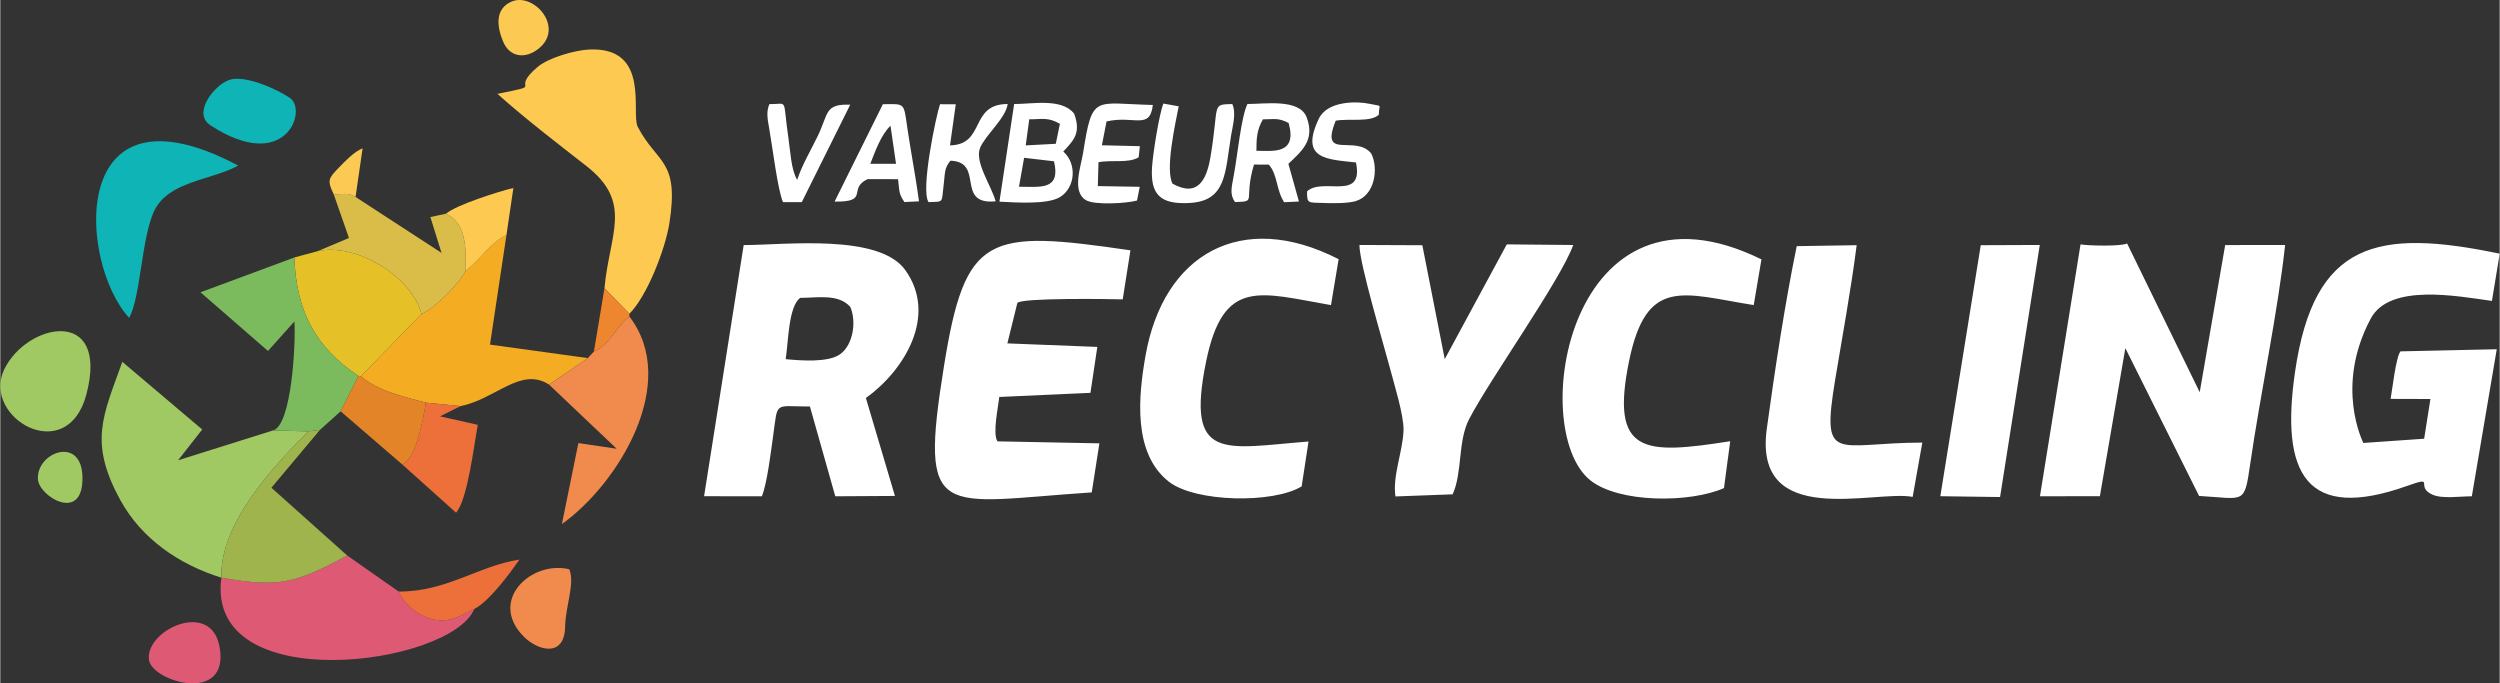 <?xml version="1.0" encoding="UTF-8"?>
<!DOCTYPE svg PUBLIC "-//W3C//DTD SVG 1.1//EN" "http://www.w3.org/Graphics/SVG/1.1/DTD/svg11.dtd">
<!-- Creator: CorelDRAW 2023 (Niet voor commercieel gebruik) -->
<svg xmlns="http://www.w3.org/2000/svg" xml:space="preserve" width="1200px" height="328px" version="1.1" style="shape-rendering:geometricPrecision; text-rendering:geometricPrecision; image-rendering:optimizeQuality; fill-rule:evenodd; clip-rule:evenodd"
viewBox="0 0 636870 174120"
 xmlns:xlink="http://www.w3.org/1999/xlink"
 xmlns:xodm="http://www.corel.com/coreldraw/odm/2003">
 <rect x="0" y="0" width="636870" height="174120" fill="#333333" stroke="none"/>
 <defs>
  <style type="text/css">
   <![CDATA[
    .fil7 {fill:#0EB4B6}
    .fil6 {fill:#7BBB5D}
    .fil9 {fill:#9FB44C}
    .fil1 {fill:#A0C963}
    .fil10 {fill:#DABD48}
    .fil3 {fill:#DE5974}
    .fil12 {fill:#E38429}
    .fil5 {fill:#E5C027}
    .fil11 {fill:#ED703A}
    .fil14 {fill:#EE862F}
    .fil8 {fill:#F18B4D}
    .fil4 {fill:#F4AD23}
    .fil13 {fill:#FCC953}
    .fil2 {fill:#FDC951}
    .fil0 {fill:white}
   ]]>
  </style>
 </defs>
 <g id="Laag_x0020_1">
  <path class="fil0" d="M560270 126370c11600,660 11510,2350 13010,-8030 2590,-17870 7090,-39010 8910,-55910l-15270 10 -6490 37500 -18500 -37900c-1590,780 -9800,580 -11870,240l-10340 64170 15270 -10 6490 -37730 18790 37660zm-360150 -34850c680,-4070 660,-13450 3710,-15620 4520,-10 9670,-1100 12740,2280 1600,3540 840,9570 -2530,12050 -3030,2230 -10210,1640 -13920,1290zm20440 9900c9830,-7060 18340,-21020 10040,-32600 -6690,-9350 -30460,-6400 -41180,-6370l-10090 63990 14740 20c1350,-3530 2260,-11150 2830,-15200 1300,-9270 110,-7650 9400,-7680l6460 22880 15200 -90 -7400 -24950zm409210 25040l6350 -37470 -24530 540c-1170,1470 -2090,9740 -2510,12110l10140 30 -1600 10120 -15500 1080c-10,-140 -7390,-14320 1890,-31690 4840,-9060 22060,-5720 30880,-4500l1980 -12040c-31090,-6480 -47310,-3190 -52140,30070 -3780,25950 2750,38300 28560,29100 7560,-2690 1800,160 6470,2240 2480,1110 7030,410 10010,410zm-341800 -62670c-36470,-5340 -42080,-4290 -47500,29420 -6460,40130 -1090,34810 37640,32260l1950 -12500 -25980 -510c-1290,-2010 210,-8710 460,-11310l23240 -1050 1750 -11700 -22920 -900 2540 -10290c800,-1370 23770,-1020 26850,-930l1970 -12490zm74380 -1300l-16030 -70c-10,4720 6160,25240 7760,31330 1060,4040 3580,12110 3480,15860 -160,5380 -2860,11670 -2060,16890l14570 -540c2540,-5560 1270,-13530 4210,-19180 5390,-10340 23310,-35420 26520,-44350l-16930 -160 -15810 29240 -5710 -29020zm-21330 3550c-24770,-12690 -44650,-1350 -49210,24610 -1810,10290 -3290,24820 5930,32070 6770,5320 26710,5620 33860,1210l1750 -11430c-21340,1660 -31390,5450 -26090,-20410 4400,-21430 13640,-17500 31810,-14350l1950 -11700zm107740 50c-49110,-24140 -59850,43180 -43650,56260 7300,5890 25490,5840 34100,2020l1590 -11940c-21870,3420 -30660,3490 -25780,-20390 4450,-21720 13780,-17170 31770,-14300l1970 -11650zm40990 46690c-22000,20 -25790,5760 -22230,-15890 1850,-11210 4040,-22950 5500,-34410l-15270 240c-2950,14260 -5640,31930 -7630,46540 -3500,25740 27480,15510 37170,17350l2460 -13830zm29930 -50360l-15040 60 -10300 63960 15220 210 10120 -64230zm-258800 -22210l7620 890c1750,7440 -3430,6500 -8930,6480l1310 -7370zm1310 -9810c3330,10 4740,-600 7810,1150l-1050 5090 -7660 410 900 -6650zm-7600 20990c4020,190 12270,810 15480,-1200 3900,-2450 4310,-8460 790,-11580 2790,-2980 4550,-4790 2760,-9680 -3250,-3970 -10490,-2420 -15280,-2420l-3750 24880zm65480 -12970c-10,-3320 170,-5430 1660,-8010 3120,0 3760,-450 6550,920 2280,8150 -4080,7100 -8210,7090zm-5460 13070c5810,-200 2060,-120 4840,-9560l3790 20c2270,2610 1830,6380 3900,9580l3770 -180 -2690 -9600c3280,-3170 6910,-5980 4630,-11900 -1850,-4800 -10780,-3320 -15070,-3350 -1610,3390 -2510,12910 -3450,18050 -580,3210 -1130,4920 280,6940zm-690 -24980c-5430,150 -3270,-140 -5560,13530 -940,5560 -3120,10390 -9660,6770 -1920,-3640 700,-15200 1570,-19720l-3900 -700c-1140,2900 -2670,12870 -2890,16140 -490,7240 2300,9550 9430,9200 9580,-460 9150,-7730 10720,-17280 400,-2400 1350,-5610 290,-7940zm-77390 24990c4040,-150 3250,310 3850,-4410 380,-2910 90,-4140 1710,-6140 8850,280 1120,11350 11530,10350 -1030,-3910 -5430,-10020 -3960,-13620 1310,-3200 6580,-7590 7030,-11180 -9840,30 -5540,10340 -14690,10550l1460 -10470 -4010 -20c-1030,3040 -5000,21920 -2920,24940zm-14840 -9760c1260,-3250 2680,-7260 5140,-9710l1410 9710 -6550 0zm-9100 9630c9080,140 3210,-3290 8420,-5730l7750 20c390,3100 100,3580 1620,5830l3710 -190c-570,-4330 -1330,-8550 -2020,-12770 -340,-2050 -680,-4080 -980,-6140 -900,-6310 -550,-5900 -6200,-5830l-12300 24810zm77060 -270l690 -3500 -10680 -180 170 -6080c3230,-670 7690,330 10240,-1260l300 -2830 -9670 -230 1180 -6070c6960,-1640 11050,2290 11800,-4200 -15060,-360 -15380,-2850 -17760,12150 -550,3480 -2930,9850 650,12070 2210,1380 10560,840 13080,130zm55790 -9700c2100,10090 -8540,3630 -12470,7380 -10,3240 230,2790 4460,2950 2180,80 5840,110 7890,-470 4940,-1420 5910,-8280 4030,-12120 -4020,-5030 -13250,1940 -9070,-8390 3360,-610 8840,490 10980,-1510 -20,-2870 1290,-2000 -2440,-2800 -2970,-640 -10620,-840 -12840,3800 -4980,10420 2180,10340 9460,11160zm-146000 10100l4790 0 12340 -24820c-6550,-250 -5510,2240 -8230,7890 -1810,3760 -3980,7310 -5290,11260 -1550,-2630 -1710,-7130 -2210,-10510 -1590,-10760 90,-8670 -4850,-8810 -880,1870 -460,4020 -100,6010 850,4760 2200,15940 3550,18980z"/>
  <path class="fil1" d="M56330 147200c-490,-13760 13460,-28630 22170,-37280l-8980 -250 -24220 7610 6150 -7840 -20360 -17240c-4950,13820 -8600,20480 -480,35270 5460,9930 15050,16410 25720,19730z"/>
  <path class="fil2" d="M153950 73430l6340 6520c4530,-4480 9170,-16530 10200,-23070 2570,-16300 -3120,-15070 -8060,-24550 -1810,-3490 3400,-20470 -12440,-19710 -3650,180 -10290,2100 -13040,4410 -7630,6400 2610,4260 -10270,6890 6540,5900 15650,12920 22680,18400 11950,9320 5840,17300 4590,31110z"/>
  <path class="fil3" d="M56330 147200c-4170,30830 58510,22460 64450,7970 -4130,1990 -6680,3890 -11620,2340 -3160,-990 -6560,-3850 -7660,-6780l-13090 -9170c-13020,6840 -16780,8350 -32080,5640z"/>
  <path class="fil4" d="M118600 68980c-1810,3520 -7680,9390 -11270,11030l-15460 15870c4460,3840 10900,5170 16570,6720l8840 870c8940,-1750 15310,-10110 22540,-5480l9870 -6740 -24910 -3440 4190 -27920c-4400,2150 -6580,6320 -10370,9090z"/>
  <path class="fil5" d="M74920 65610c480,13590 5400,23000 16340,30170l610 100 15460 -15870c-2560,-9710 -16870,-18230 -26490,-16000l-5920 1600z"/>
  <path class="fil6" d="M69520 109670l8980 250 2930 -370 5290 -4740 4540 -9030c-10940,-7170 -15860,-16580 -16340,-30170l-23910 8870 17200 14950 6730 -7530c380,5560 -710,26440 -5420,27770z"/>
  <path class="fil7" d="M32830 81000c2860,-5110 3140,-19810 6190,-26840 3500,-8050 14470,-8080 21600,-11970 -43530,-23070 -40820,24590 -27790,38810z"/>
  <path class="fil8" d="M151260 89570l-1570 1680 -9870 6740 17240 16360 -9760 -1450 -4200 20640c14440,-10310 30150,-36070 17190,-52890 -3690,2910 -4750,6990 -9030,8920z"/>
  <path class="fil9" d="M56330 147200c15300,2710 19060,1200 32080,-5640l-19330 -17280 12350 -14730 -2930 370c-8710,8650 -22660,23520 -22170,37280z"/>
  <path class="fil10" d="M80840 64010c9620,-2230 23930,6290 26490,16000 3590,-1640 9460,-7510 11270,-11030 -40,-5330 470,-11720 -5010,-14530l-4000 860 2840 9130 -21910 -14250c-2030,-1230 -2840,-620 -5570,-700l3890 11150 -8000 3370z"/>
  <path class="fil1" d="M21990 100300c5760,-22330 -15340,-18050 -21020,-6110 -5800,12160 16120,25120 21020,6110z"/>
  <path class="fil11" d="M102440 118360l13690 12280c2920,-3220 4550,-17110 5540,-22390l-9620 -2160 5230 -2620 -8840 -870c-680,4230 -2450,14170 -6000,15760z"/>
  <path class="fil7" d="M58500 20310c-3870,1180 -9700,8520 -4970,11610 19130,12490 24840,-3770 20290,-6940 -3140,-2200 -11320,-5890 -15320,-4670z"/>
  <path class="fil12" d="M86720 104810l15720 13550c3550,-1590 5320,-11530 6000,-15760 -5670,-1550 -12110,-2880 -16570,-6720l-610 -100 -4540 9030z"/>
  <path class="fil8" d="M144990 145060c-9670,-2360 -20740,7930 -11640,17120 3650,3690 10430,5440 10570,-2490 100,-5320 2550,-10940 1070,-14630z"/>
  <path class="fil3" d="M37900 168230c880,5520 20740,11310 17950,-3530 -2270,-12040 -19150,-4010 -17950,3530z"/>
  <path class="fil11" d="M101500 150730c1100,2930 4500,5790 7660,6780 4940,1550 7490,-350 11620,-2340 3730,-1910 8930,-8840 11490,-12590 -10530,1640 -18590,8230 -30770,8150z"/>
  <path class="fil2" d="M113590 54450c5480,2810 4970,9200 5010,14530 3790,-2770 5970,-6940 10370,-9090l1770 -11990c-3830,880 -14800,4430 -17150,6550z"/>
  <path class="fil13" d="M130190 440c-4050,1820 -3750,6060 -2110,10070 1690,4150 5680,4550 9000,1960 6910,-5400 -1200,-14590 -6890,-12030z"/>
  <path class="fil1" d="M9590 122160c310,4380 11680,11290 11340,-770 -290,-10430 -11810,-6150 -11340,770z"/>
  <path class="fil14" d="M151260 89570c4280,-1930 5340,-6010 9030,-8920l0 -700 -6340 -6520 -2690 16140z"/>
  <path class="fil13" d="M84950 49490c2730,80 3540,-530 5570,700l1800 -12410c-2240,920 -4510,3350 -6140,5020 -2620,2710 -2900,3210 -1230,6690z"/>
 </g>
</svg>
